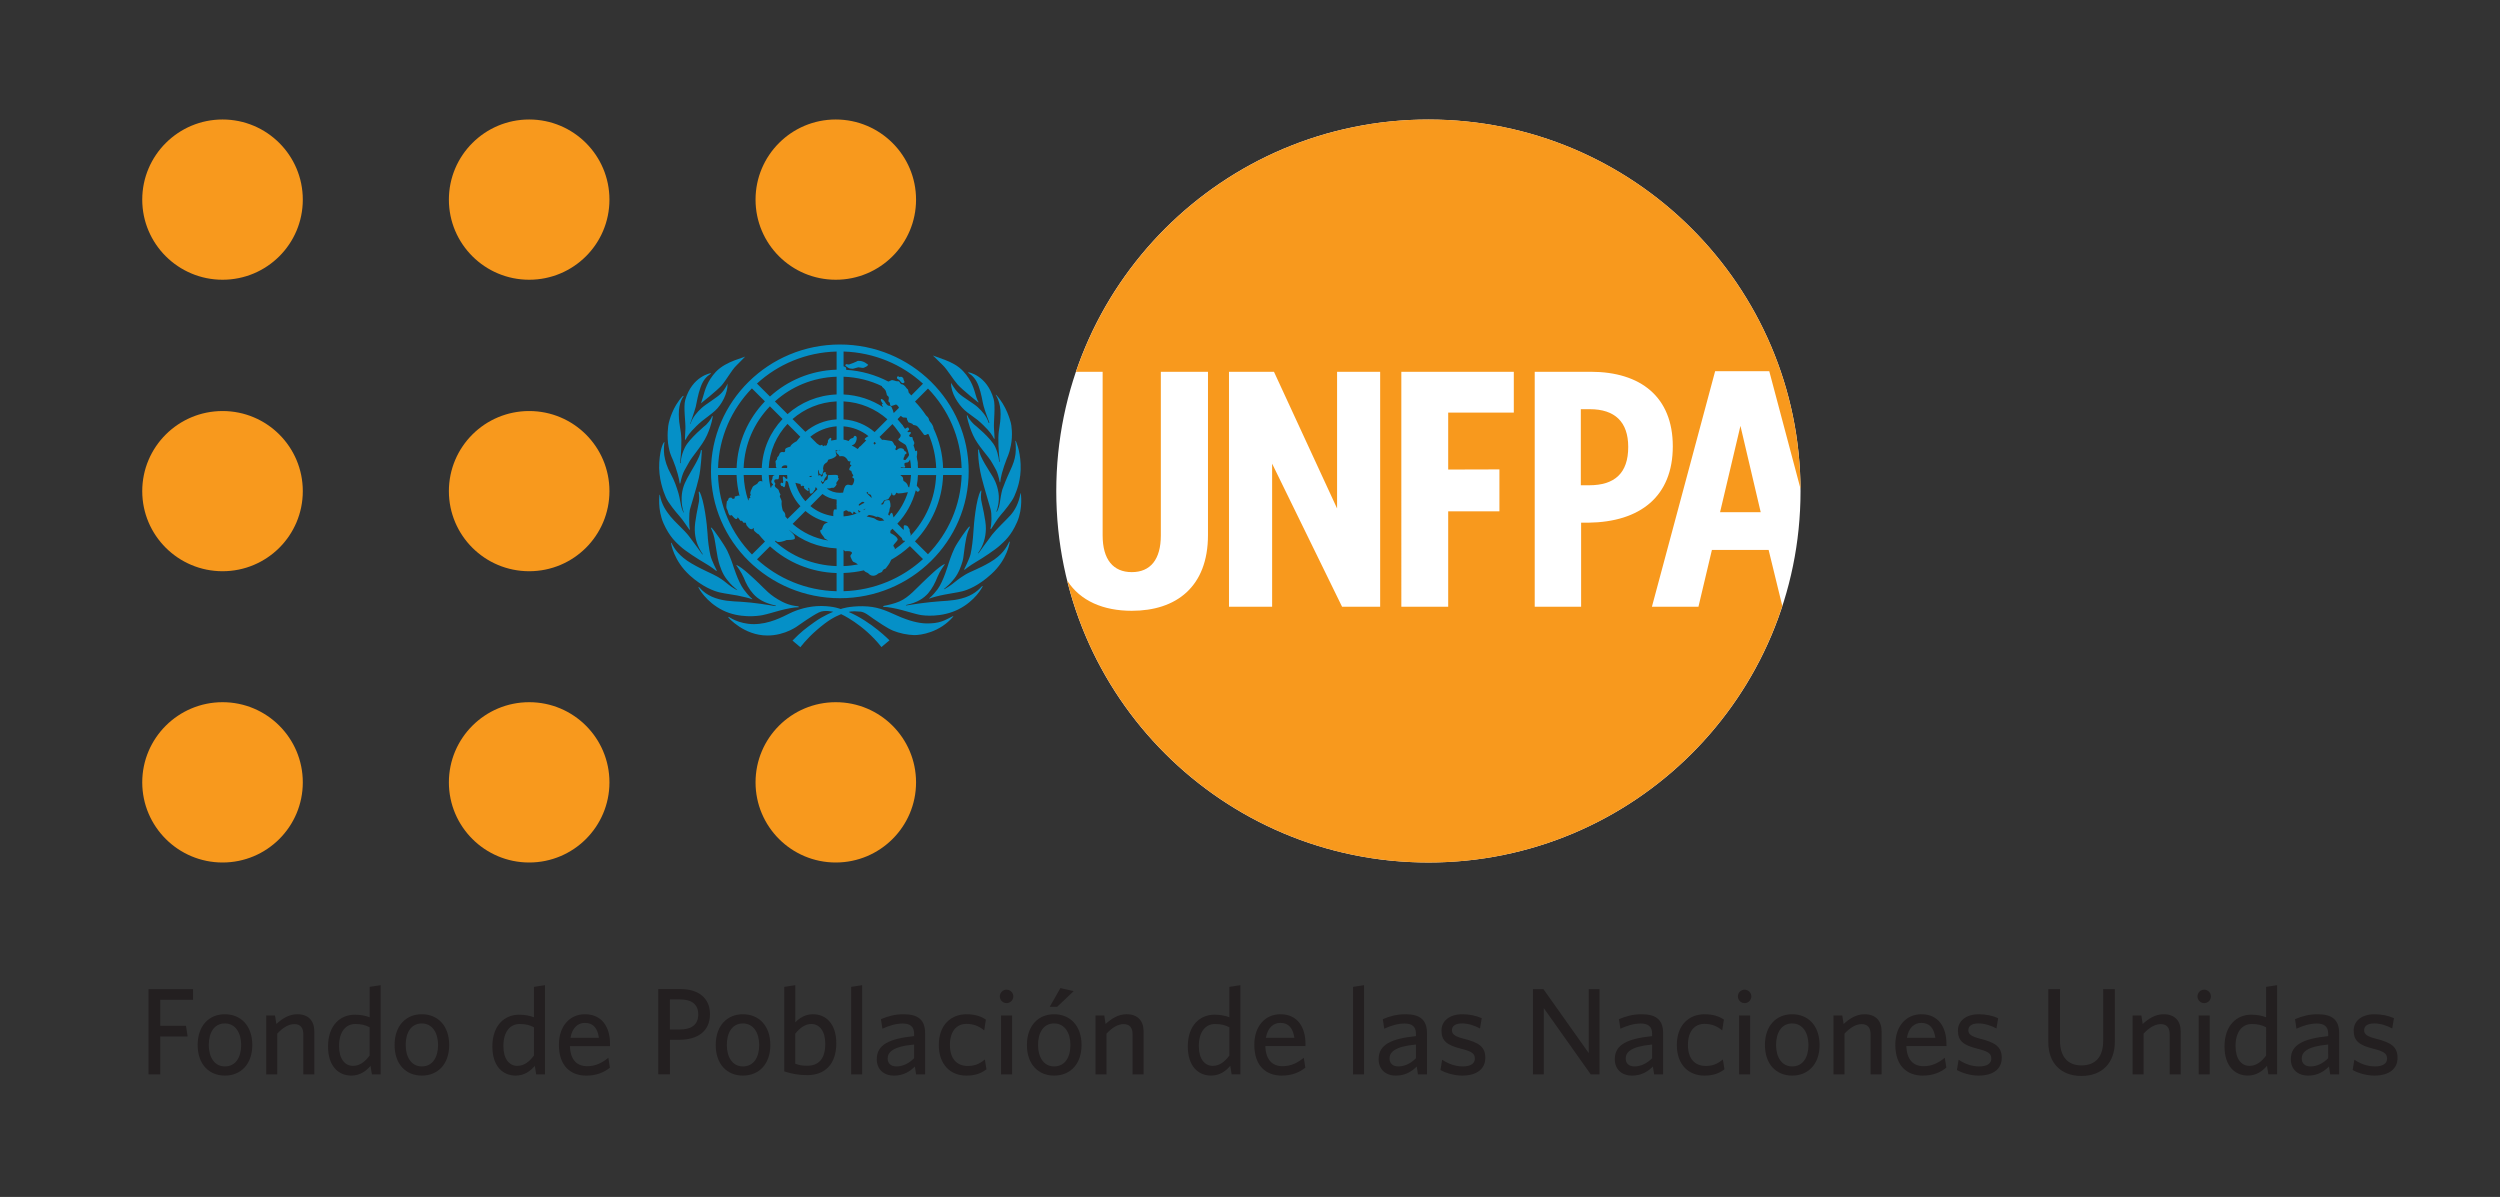 <?xml version="1.0" encoding="utf-8"?>
<!-- Generator: Adobe Illustrator 24.1.2, SVG Export Plug-In . SVG Version: 6.00 Build 0)  -->
<svg version="1.1" id="Layer_1" xmlns="http://www.w3.org/2000/svg" xmlns:xlink="http://www.w3.org/1999/xlink" x="0px" y="0px"
	 viewBox="0 0 1366 654" style="enable-background:new 0 0 1366 654;" xml:space="preserve">
<rect x="0" y="0" width="1366" height="654" fill="#333333" stroke="none"/>
<style type="text/css">
	.st0{fill:#0590C7;}
	.st1{fill:#F8991D;}
	.st2{fill:#FFFFFF;}
	.st3{fill:#231F20;}
</style>
<g>
	<g>
		<g>
			<g>
				<path class="st0" d="M471.92,274.33c-0.82-0.42-1.42,0.28-1.42,0.28l-1.14,0.88c0,0-0.35,0.46-0.06,0.71
					c0.25,0.23,0.88-0.3,0.88-0.3l1.1-0.67l0.74-0.33C472.01,274.9,472.73,274.65,471.92,274.33z M501.56,259.54
					c-0.04,1.95-0.3,3.9-0.64,5.79c0.27,0.62,1.49,1.46,1.61,2.17c0.1,0.71-1.16,1.62-1.57,0.97c-0.22-0.31-0.41-0.46-0.59-0.55
					c-1.79,6.92-5.29,13.18-10.07,18.22l3.4,3.43c0.13-0.32,0.13-0.67,0.13-1.01c-0.22-1.2,0.17-1.56,0.43-1.56s1.8,0.02,2.25,1.51
					c0.16,0.51,0.25-0.05,0.56,0.92c-0.16,0.49,0.18,1.52,0.18,1.52s0.22,0.39,0.34,0.86c0.08,0.24-0.03,0.53-0.14,1.03
					c8.36-8.8,13.56-20.44,14.07-33.28H501.56z M488.83,300.21c1.99-1.39,3.89-2.86,5.69-4.5l-0.3-0.31
					c-0.39,0.08-0.74,0.05-0.94-0.17c-0.2-0.29-0.33-0.66-0.46-1.19l-5.2-5.14c-0.46,0.6-1.1,1.07-1.1,1.07l-0.03,1.3
					c3.24,1.55,4.03,2.94,4,3.61c-0.09,0.71-2.35,2.65-2.35,3.23c0,0.61,0.86,1.08,0.83,1.72
					C488.91,299.99,488.87,300.11,488.83,300.21z M460.91,300.41v8.9c2.7-0.09,5.34-0.42,7.86-0.88c-1.45-1.2-2.07-1.2-2.42-1.39
					c-0.52-0.34-1.02-1.22-1.56-2.64c-0.56-1.43,1.03-1.52,0.65-2.54c-0.41-1.03-3.63-0.66-3.63-0.66S462.3,301.8,460.91,300.41z
					 M457.12,299.64c-9.98-0.45-19.06-4.16-26.11-10.22c0.35,0.43,0.75,0.79,1.21,1.16c1.96,1.73,2.21,2.74,2.08,3.63
					c-0.12,0.97-4.51,0.84-4.51,0.84l-0.08,0.06c-1.51,0.72-3.8,1.18-4.73,1.04c-0.54-0.11-0.79-0.44-1.13-0.75l-0.41,0.43
					c8.93,8.06,20.68,13.06,33.68,13.48V299.64z M416.56,263.16c-0.15-1.19-0.31-2.38-0.33-3.62h-9.9
					c0.19,4.81,1.01,9.48,2.49,13.88c0.03,0,0.06-0.03,0.1-0.05c0.37-0.22,0.07-0.43,0.19-0.95c0.18-0.52,0.65,0.06,0.83-0.34
					c0.16-0.37-0.18-0.52-0.18-0.9c0-0.37,0.51-0.5,0.53-0.82c0.09-0.34-0.2,0.23-0.31-0.6c-0.09-0.85,0.43-1.77,0.43-1.9
					c0-0.08,0.33-0.78,0.79-1.68c0.44-0.93,2.11-1.37,2.66-2c0.13-0.1,0.46-1.16,1.51-1.35
					C415.85,262.78,416.23,262.91,416.56,263.16z M416.23,255.73c0.43-10.34,4.68-19.72,11.36-26.79l-6.91-6.93
					c-8.56,8.85-13.9,20.68-14.36,33.72H416.23z M430.31,226.28c7.17-6.37,16.51-10.34,26.82-10.75v-9.69
					c-13.02,0.4-24.83,5.46-33.73,13.51L430.31,226.28z M460.91,215.53c7.98,0.38,15.39,2.89,21.66,6.98
					c-0.33-0.5-0.61-1.14-0.68-1.3c-0.21-0.35,0.51-0.57,0.51-0.57c-1.11-1.53-1.38-2.22-0.95-2.55c0.38-0.33,1.49,0.6,2.1,1.56
					c0.58,0.99,1.39,1.95,1.89,2.02c0.49,0.07,1.55,0.05,1.82,1.01c0.27,0.92,0.6,1.11,0.88,2.42c0.05,0.21,0.1,0.39,0.19,0.59
					l2.88-2.89c-0.29-0.62-0.72-1.36-1.61-1.79l-2.08,0.7c0,0-0.77,0.36-1.01-0.11c-0.27-0.51-0.27-1.52-0.27-1.52
					s-0.82-0.5-0.82-0.93c0-0.45,0.45-1.79,0.12-2.27c-0.29-0.5-0.93-0.91-0.93-0.91s-0.33-1.68-0.66-2.45
					c-0.3-0.73-2.01-2.19-2.01-2.19s-0.02-0.16-0.02-0.32c-6.4-3.11-13.47-4.89-21-5.17V215.53z M490.52,229.24
					c0.25,0.33,0.51,0.57,0.8,0.88c0.72,0.88,1.49,1.77,2.16,2.71c0.35,0.47,0.7,0.96,1.04,1.46c0.29-0.1,0.63-0.45,0.98-0.58
					c0.66-0.4,1.01,0,1.22,0.82c0.26,0.8-1.22,0.72-0.73,1.49c0.18,0.26,1.32-0.05,1.51,0c0.14,0.13,0.31,0.66-0.11,1.15
					c-0.32,0.34-0.63,0.47-0.68,0.77c0.15,0.29,0.28,0.5,0.42,0.74c0.55,0.26,1.52-0.24,1.52,0.65c0,1.01,0.77,1.71,0.93,2.6
					c0.05,0.57-0.18,0.9-0.46,1.37c0.42,1.06,0.74,2.13,1.02,3.24c0.3-0.21,0.64-0.3,0.95-0.26c0,0.02,0,0.18,0,0.18
					s0.12,1.01,0.05,1.44c-0.05,0.33-0.16,1.14-0.22,1.67c0.06,0.53,0.17,1,0.22,1.53c0.19,0.62,0.31,1.4,0.41,2.14h-0.09
					c0.09,0.83,0.13,1.66,0.13,2.49h9.95c-0.28-6.61-1.71-12.81-4.2-18.53c-0.18-0.04-0.35-0.05-0.54-0.05c0,0-0.79,0.59-1.43,0.59
					c-0.6,0-0.94-0.84-0.94-0.84s-2.77-3.69-3.2-3.96c0,0-0.47-0.5-1.58-0.63c-1.15-0.12-0.97-0.64-0.97-0.64s-1.32-0.6-2.32-0.95
					l-0.82-1.6c0,0,0.08-0.55-0.06-0.78c-0.11-0.18-2.01-0.23-2.01-0.23s-0.83-0.44-1.28-0.89l-1.63,1.67
					C490.57,228.99,490.57,229.11,490.52,229.24z M529.29,257.59c0,38.27-31.51,69.27-70.35,69.27c-38.89,0-70.46-31-70.46-69.27
					c0-38.31,31.56-69.35,70.46-69.35C497.78,188.25,529.29,219.28,529.29,257.59z M459.07,245.84h-0.13c-0.89,0-1.75,0.1-2.57,0.28
					c0.19,0.11,0.43,0.19,0.29,0.57c-0.21,0.55,0.46,2.06,0.46,2.06c-0.97,1.77-4.39,2.34-4.39,2.34c-0.57,0.44-0.33,1.17-1.03,1.59
					c-0.78,0.44-1.03,0.72-1.47,1.28c-0.35,0.53-0.27,1.06-0.47,1.69c-0.21,0.66,0.3,1,0.12,1.46c-0.18,0.39-0.38,1.8-0.67,2.2
					c-0.27,0.36-0.87-0.17-1.24-0.3c-0.37-0.1-0.6-2-0.81-2.24c-0.05-0.09-0.09-0.09-0.15,0c-0.02,0.25-0.02,0.56-0.02,0.82
					c0,0.83,0.08,1.62,0.24,2.38c0.49-0.17,0.39-0.31,0.55-0.36c1.16-0.07,0.43,0.76,0.93,0.76c0.59,0,0.92-0.23,0.97-1.3
					c0.02-1.11,0.99-1.18,1.37-1.11c0.32,0.04,0.03,0.81,0.17,1.04c0.16,0.18,0.57,0,0.57,0.66c0,0.66-1.21,1.43-1.41,2.43
					c-0.18,1.01-0.47,1.21-0.87,1.31c-0.64,0.11-0.48-1.15-0.85-0.58c-0.25,0.43,0.8,1.66,0.8,1.66c0.68-0.57,0.91-1.05,1.12-1.53
					c0.24-0.49,0.72-0.43,1.26-0.76c0.54-0.34,0.58-1.94,0.54-2.3c-0.08-0.4,0.6-0.3,3.2-0.41c2.74-0.16,2.48,0.71,2.31,1.39
					c-0.14,0.81,0.37-0.12,0.37,0.67c0,0.82-0.98,1.55-1.28,2.25c-0.22,0.71,0.43,0.8,0.06,1.08c-0.28,0.34-0.49,0.75-0.49,0.75
					c-1.38,1.61-1.5,0.62-2.34,0.98c-0.89,0.4-1.85,0.24-1.85,0.24c-0.21,0.04-0.33,0.09-0.54,0.16c1.99,1.46,4.43,2.28,7.12,2.28
					c0.59,0,1.16-0.04,1.75-0.11c0.27-1.35,0.75-3.54,1.81-4.09c1.15-0.67,2.34,0.29,2.96,0.03c0.6-0.25,0.77-0.83,0.91-1.21
					c0.16-0.38,0.53-1.44,0.29-2.19c-0.29-0.76-0.82-0.44-0.96-0.96c-0.17-0.55,0.96-0.56,0.38-1.27c-0.91-1.16-0.7-1.99-1.02-2.24
					c-0.33-0.24-0.56,0.08-0.91-0.45c-0.38-0.48,0.16-0.85,0.23-1.38c0.02-0.59,0.89-0.65,0.79-1.12c-0.12-0.47-0.59-0.07-0.72-0.69
					c-0.07-0.55,0.39-1.47,0.39-1.47s-1.39,0.05-1.57-0.43c-0.12-0.53-1-1.7-1.99-2.21c-1-0.47-2.54-0.14-2.54-0.14
					c-0.24-0.79-1.38-1.59-1.38-1.59c-0.91-1.23-0.37-1.07,0.14-1.63c0.48-0.49,1.47,0.09,1.62-0.07
					C459.17,246,459.14,245.92,459.07,245.84z M499.95,219.42c2.23,2.3,4.24,4.84,6.02,7.51c0.49,0.45,1.36,1.3,1.53,1.92
					c0.06,0.3,0.06,0.47,0.13,0.65c0.14,0.25,0.34,0.53,0.45,0.81c0.02,0.03,0.16,0.13,0.18,0.2c0.78,0.84,0.98,1.24,1.49,2.25
					c0.24,0.48,0.31,0.93,0.35,1.36c3.12,6.6,4.96,13.9,5.21,21.58h10.12c-0.45-16.8-7.37-32.04-18.37-43.4L499.95,219.42z
					 M462.36,202.07c8.29,0.52,16.09,2.8,23.05,6.42l1.97-0.84c0,0-0.64-0.12,0.29,0.07c0.97,0.18,0.65,0.1,1.76,0.46
					c1.14,0.35,1.2,0,1.67,0.18c0.45,0.17,0.58,0.95,1.15,1.4c0.57,0.42,0.43,0.06,1.18,0.42c0.75,0.37,1.7,1.51,1.98,2.02
					c0.23,0.51,0.71-0.25,1.11,2.34c0,0,0.9,0.93,1.41,1.54l6.39-6.43c-11.39-10.48-26.59-17.05-43.4-17.58v8.17
					c0.11-0.07,0.28-0.07,0.48,0.07c0.72,0.43,1,0.37,0.95,1.14C462.34,201.63,462.36,201.87,462.36,202.07z M420.7,216.67
					c9.65-8.77,22.36-14.23,36.43-14.68v-9.91c-16.8,0.42-32.06,7-43.53,17.5L420.7,216.67z M402.48,255.73
					c0.48-14.1,6.29-26.85,15.47-36.43l-7.11-7.1c-11.04,11.39-18.03,26.65-18.49,43.52H402.48z M417.99,295.88
					c-1.2-1.27-2.37-2.56-3.46-3.94c-0.99-0.39-0.94-0.63-1.98-1.45c-1.13-0.92-0.48-1.81-0.93-2.03c-0.27-0.05-0.27,0.44-0.35,0.55
					c-0.14,0.18-0.68,0.25-1.31,0.01c-0.65-0.21-1.28-1.11-1.28-1.11c-1.09-0.84-0.95-1.86-1.14-2.2c-0.22-0.31-0.91,0-1.28-0.11
					c-0.38-0.12-0.38-0.73-0.79-0.98c-0.36-0.2-0.95-0.04-0.95-0.04c-0.24-0.42-1.26-1.88-1.46-1.99c0,0,0,1-0.83,1
					c-0.9,0-2.04-1.88-2.44-2.1c-0.36-0.19-0.57,0.43-1.12,0.08c-0.52-0.41-1.04-2.25-1.08-2.58c-0.06-0.33-0.43-0.78-0.63-1.34
					c-0.22-0.56,0.09-3.32,0.2-3.68c0.27-0.7,0.53,0.05,0.76-1.04c0.2-1.05,0.84-1.01,1.32-1.03c0.47-0.05,0.66,0.13,0.9,0.52
					c0.21,0.37,0.89,0.06,1.22-0.11c0.32-0.16,0-0.6,0.05-0.89c0.03-0.27,0.76-0.15,1.26-0.4c0.49-0.28,1.24-0.42,1.4,0.03
					l0.08,0.15c-0.97-3.77-1.56-7.66-1.69-11.65h-10.12c0.46,16.85,7.45,32.08,18.54,43.43L417.99,295.88z M457.12,313.11
					c-14.03-0.42-26.74-5.85-36.39-14.59l-7.1,7.09c11.46,10.47,26.69,17.03,43.49,17.44V313.11z M497.18,298.41
					c-3.12,2.87-6.55,5.35-10.25,7.45c-0.06,0.11-0.09,0.23-0.13,0.31c-0.73,1.94-2.28,3.55-2.66,4.2
					c-0.37,0.63-0.58,0.22-1.38,0.85c-0.83,0.63-0.35,1.16-1.28,1.51c-0.97,0.36-1.6,0.64-1.6,0.64s-2.76,2.9-5.54-0.18
					c-0.48-0.37-1.37-0.51-1.94-1.12l-0.37-0.43c-3.57,0.82-7.29,1.31-11.1,1.44v9.96c16.79-0.51,31.96-7.08,43.4-17.55
					L497.18,298.41z M515.32,259.54c-0.47,14.02-6.27,26.7-15.39,36.26l7.11,7.04c10.97-11.28,17.93-26.51,18.4-43.3H515.32z
					 M492.01,255.73h5.78c-0.08-1.59-0.23-3.13-0.54-4.69c-0.24,0.44-0.43,0.85-0.83,1.29c-0.58,0.65-1.25,0.26-1.9,0.6
					c-0.66,0.3-0.19,0.93-0.26,1.36c-0.13,0.42,0.55,0.28,0.29,0.88c-0.25,0.65-0.94,0.25-1.32,0.25
					C492.97,255.42,492.48,255.1,492.01,255.73z M480.58,238.74c0.53,0.54,0.96,1.11,1.43,1.65c0.12-0.13,0.43-0.18,1.16-0.05
					c1.16,0.21,2.95,0.51,3.81,0.6c1.12,0.15,1.47,2.21,2.08,2.47c0.62,0.24,0.49,0.5,0.52,1.1c0.1,0.6-0.47,0.43-0.37,0.83
					c0.08,0.46,0.46,0.89,0.94,0.46c0.41-0.46,1.2-1.06,2.36-0.86c1.89,0.32,1.24,1.46,2,1.64c0.74,0.25,0.47,0.4,0.74,0.71
					c0.26,0.36-0.09,0.77-0.54,0.93c-0.41,0.15-0.41,0.48-0.41,0.81c0,0.33-0.44,0.74-0.47,1.04c-0.07,0.24-0.4,1.17,0,1.17
					c0.39,0,0.72,0.36,1.07-0.06c0.29-0.41,1.8-1.87,1.77-2.68v-0.22c-0.39-1.55-0.88-3.06-1.48-4.54c-0.2-0.4-0.38-0.68-0.59-0.83
					c-0.68-0.53-3.15-1.77-3.61-2.42c-0.41-0.63,0.12-0.79,0.56-1.21c0.32-0.32,0.7-1.06,0.54-1.75c-0.22-0.34-0.47-0.69-0.71-1.04
					c-0.47-0.62-1.34-1.76-2.35-3.13c-0.48-0.57-0.93-1.06-1.41-1.64L480.58,238.74z M460.91,229.15
					c6.47,0.43,12.39,2.97,16.98,6.94l6.99-6.99c-6.41-5.68-14.77-9.33-23.97-9.78V229.15z M440.06,235.97
					c4.62-3.93,10.57-6.46,17.07-6.81v-9.83c-9.24,0.4-17.63,4.02-24.1,9.65L440.06,235.97z M435.23,241.14
					c0.68-0.88,1.33-1.71,2.06-2.49l-7-7.03c-6.01,6.41-9.82,14.79-10.25,24.1h4.29c-0.16-0.16-0.52-0.83-0.41-1.29
					c0.12-0.47-0.27-2.2-0.16-2.51c0.12-0.26,0.52-0.6,0.76-0.89c0.19-0.35,0-0.84,0.14-1.03c0.14-0.25,0.54-0.71,0.9-1.11
					c0.29-0.35,0.21-1.36,1.15-1.77c0.91-0.44,1.11,0.05,1.71-0.05c0.67-0.1,0.61-0.94,0.61-0.94s-0.2-0.3,0.16-0.9
					c0.38-0.63,2.67-1.2,2.67-1.2s-0.06-0.59,1.38-1.7C434.14,241.62,434.85,241.29,435.23,241.14z M430.07,255.73
					c0-0.43,0.02-0.83,0.08-1.25c-0.36-0.16-0.75-0.25-1.15-0.25c-1.02,0-1.95,0.6-1.89,1.5H430.07z M423.28,259.54h-3.23
					c0.1,2.43,0.46,4.73,1,7c0.55-0.26,0.5-0.55,0.52-0.91c0.06-0.39,0.57-0.31,0.73-0.61c0.17-0.33,0.14-0.33-0.06-0.51
					c-0.14-0.17-0.67-0.56-0.78-1.11c-0.1-0.6,0.3-1.08,0.53-1.72c0.23-0.68-0.02-0.89,0.28-1.47
					C422.56,259.67,422.37,260.22,423.28,259.54z M437.35,276.6c-3.32-3.65-5.68-8.13-6.75-13.07c-0.08-0.02-0.14-0.1-0.17-0.22
					c-0.43-0.7-1.09-0.49-1.09-0.49s-0.3,2.13-0.3,2.26c0,0.08-0.18,1.17-0.66,1.13c-0.47-0.07-0.69-0.58-0.69-0.58
					s-0.78,0.05-0.85-0.24c-0.12-0.28-0.79-0.91-0.1-1.49c0.66-0.63,0.58,0.58,1.09-0.1c0.47-0.65-0.6-3.32,0.19-3.43
					c0.55-0.05,1.38,1.24,1.56,1.31c0.12,0,0.37-0.08,0.66-0.2c-0.04-0.65-0.16-1.29-0.16-1.95h-4.32
					c-0.19,0.44-0.08,2.03-0.49,2.31c-0.43,0.25-1.99-0.29-2.17,0.7c-0.26,1.48,0.52,0.83,0.52,1.83c0,1-0.48,0.37-0.17,1.33
					c0.33,0.99,1.88,1.31,2.12,2.43c0.29,1.16,0.72,1.67,0.87,1.98c0.11,0.24-0.68,0.85-0.16,1.64c0.46,0.8,0.95,2.12,0.83,2.58
					c-0.12,0.42-0.12,1.71,0.39,3.78c0.49,2.07,0.51,0.7,1.23,2.07c0.36,0.69,0.45,1.42,0.4,2.04c0.36,0.48,0.77,0.91,1.17,1.32
					L437.35,276.6z M452.4,285.36c-4.62-1.06-8.83-3.18-12.3-6.16l-7.01,7.04c5.36,4.7,12.07,7.97,19.49,9.12
					c-1.15-0.66-1.96-1.08-2.02-1.15c-0.11-0.29-0.43-0.93-1.53-2.23c-1.07-1.3-0.83-2.23-0.83-2.23c0.73-0.25,0.97-0.67,0.97-0.67
					s0.44-1.97,1.41-2.77C451.05,285.96,451.69,285.67,452.4,285.36z M474.82,281.36c-0.42,0.25-0.83,0.57-1.3,0.82
					c0.06,0,0.08,0.02,0.14,0.05c0.79,0.26,3.81,0.64,4.71,1.41c0.84,0.77,2.49,1,2.49,1c1.1-0.12,1.8-0.15,2.32-0.2l-1.26-1.26
					c-0.8-0.22-1.52-0.57-1.62-0.64c-1.3-0.6-0.98,0.28-2.14-0.36C477.31,281.71,475.73,281.5,474.82,281.36z M496.81,266.29
					c0.51-2.17,0.85-4.44,0.97-6.75h-5.88c0.39,0.42,0.89,0.68,1.13,0.97c0.6,0.58,0.38,1.29,0.51,1.86
					c0.08,0.59,0.61,0.54,1.57,1.44c0.98,0.94,0.85,1.75,1.28,2.29C496.51,266.24,496.64,266.29,496.81,266.29z M481.82,274.97
					c-0.23,0.31-0.46,0.57-0.66,0.84c0.05-0.01,0.12-0.07,0.15-0.13c0.58-0.35,0.92,0.29,1.33-0.29c0.33-0.59,0.33-1.06,0.67-1.57
					c0.33-0.54,1.36-0.57,2.01-0.56c0.64,0.01,0.6-0.19,0.97,0.91c0.35,1.16,0.25,2.15,0.25,2.15c0.33,0.24-0.55,1.13-0.62,3
					c-0.07,1.01-0.55,0.35-0.49,1.61l-0.19,0.17l0.71,0.69c0.06-0.09,0.16-0.23,0.21-0.45c0.44-0.95,1.05-1.45,1.34-0.97
					c0.23,0.31,0.46,1.33,0.72,2.37c3.54-3.94,6.23-8.66,7.87-13.85l-0.3,0.09c-0.37,0-1.68,0.32-2.93,0.49
					c-1.18,0.16-2.29,0.11-2.29,0.11s-0.65-0.6-0.9-0.23c-0.31,0.4-0.51,1.58-1.55,1.31c-0.99-0.22-0.47-1.31-0.82-1.39
					c-0.34-0.11,0.06,0.43-0.34,1.04c-0.37,0.55-1.41,2.05-1.55,2.36c-0.19,0.32-2.2,0.42-2.5,0.91
					C482.74,273.97,482.36,274.65,481.82,274.97z M473.42,269.29l2.82,2.81c0.1-0.56-0.37-1.67-0.37-1.67l-1.29-0.61l-0.52-0.33
					l0.27-0.6l-0.33-0.12L473.42,269.29z M471.72,278.81c0.42-0.21,0.82-0.5,1.24-0.76c-0.41-0.06-0.91,0.08-1.09,0.52
					C471.83,278.67,471.78,278.77,471.72,278.81z M442.79,276.52c3.49,2.91,7.8,4.83,12.52,5.48c0.05,0.17,0.05,0.33,0.08,0.5
					c0,0,0.31,0.25,0.77,0.3c0.54,0.08,1.3,0,1.89-0.63c0.68-0.68,0.54-0.2,1.01-0.31c0,0,0.47-0.76,0.94-1.39
					c0.47-0.25,0.69-0.9,0.89-0.96l0.03,2.66c3.38-0.25,6.58-1.14,9.41-2.6c-0.53-0.05-1.24-0.89-1.4-0.91
					c-0.36-0.09,0.27,0.98,0.31,1.24c0.06,0.28-1.5,0.77-1.61,0.57c-0.51-0.83-1.26-0.96-1.32-0.8c-0.12,1.36-0.68,1-0.68,1
					c-1.33-1.91-1.75-0.69-2.4-1.38c-0.65-0.69-0.96-0.42-0.96-0.42c-0.51-0.05-0.87,0.46-1.35,0.63c-0.23,0.07-0.44,0.73-0.91,0.97
					c-0.47,0.63-0.94,1.39-0.94,1.39c-0.48,0.11-0.34-0.37-1.01,0.31c-0.6,0.63-1.35,0.71-1.89,0.63c-0.46-0.05-0.77-0.28-0.77-0.28
					c-0.02-0.2-0.02-0.36-0.08-0.53c0-0.4-0.05-0.71-0.02-0.98c0.02-1.84,0.33-2.35,0.4-2.46c0.23-0.34,0.86-0.18,1.43-0.15v-2.25
					l-0.08-0.33c-0.06-0.19,0-0.28,0.08-0.36v-2.48c-2.91-0.32-5.58-1.42-7.76-3.06L442.79,276.52z M443.48,260.62
					c-0.06-0.25-0.11-0.47-0.14-0.73c-0.3,0.31-1.22,0.17-1.07,0.61C442.3,260.66,442.79,260.66,443.48,260.62z M434.6,263.79
					c0.99,3.76,2.88,7.22,5.46,10.08l6.58-6.57c-0.28-0.35-0.56-0.71-0.81-1.06c0,0-0.03,0-0.04,0.02
					c-0.59,0.28-0.18,1.04-0.51,1.35c-0.31,0.25-0.63,0.67-0.82,1.08c-0.17,0.43-1.21,1.42-1.79,0.91
					c-0.49-0.52-0.11-3.01-0.85-3.06c-0.33-0.06-0.16,0.2,0,1.14c0.18,0.97-0.49,0.52-0.79,0.37c-0.36-0.2-0.58-0.37-1.34-1.04
					c-0.82-0.73-0.22-1.18-0.22-1.18s-0.68-0.55-0.9-0.5c-0.2,0.05-0.1,0.5-0.66,0.31c-0.52-0.26-0.52-1.21-0.52-1.21
					s-0.54,0-1.91-0.4C435.19,263.91,434.86,263.85,434.6,263.79z M457.12,232.94c-5.48,0.41-10.41,2.48-14.39,5.72l3.78,3.8
					c0.69,0.07,0.57,0.63,1.33,0.83c0.74,0.24,0.66-0.14,1.26-0.23c0.58-0.01,0.23,0.36,0.45,0.68c0.21,0.3,0.64-0.22,0.64-0.22
					c0.62-0.37,0.48,0.26,1.18-0.08c0.79-0.29,0.33-0.75,0.71-1.24c0.36-0.45,0.29-0.74,0.29-1.27c0-0.55,0.68-1.08,0.96-1.45
					c0.28-0.36,0.6-0.35,0.89,0.08c0.27,0.45-0.33,0.69-0.18,1.04c0.14,0.26,1.26-0.12,3.09-0.4V232.94z M474.55,238.31
					c-3.76-3.01-8.48-4.95-13.64-5.35v7.24c1.53,0.26,2.66,0.74,2.66,0.74s0.24-0.07,0.24-0.09c0.85-1.57,2.02-1.35,2.32-1.57
					c0.31-0.24,0.23-0.55,0.66-0.97c0.43-0.46,1.11,0.08,1.24,0.48c0.14,0.36,0.18,1.97-0.77,3.34c-0.5,0.71-1.2,1.04-1.89,1.28
					c1.19,0.53,2.25,1.19,3.23,1.93l0.71-0.71c0.08-0.21,0.14-0.36,0.14-0.36s0.29-0.17,0.75-0.5l3.13-3.16
					c-0.06,0-0.16-0.05-0.28-0.12c-0.37-0.29-1.36-0.41,0.53-1.65C473.93,238.6,474.26,238.43,474.55,238.31z M478.55,242.17
					c-0.18-0.24-0.39-0.48-0.62-0.73l-0.72,0.69c0.39,0.45,1.05,1.16,0.89,0.85C477.9,242.69,478.3,242.75,478.55,242.17z
					 M490.4,205.71c0.45-0.36,0.58,0.13,1.08,0.27c0.52,0.12,0.52-0.35,1.24,0c0.76,0.32,0.96,0.87,0.97,1.38
					c0.13,0.52,0.43,0.94,0.56,1.3c0.09,0.41-0.83,0.92-1.39,0.59c-0.57-0.3-1.2-1.34-1.2-1.34l-1.51-1.13
					C490.16,206.77,489.95,206.09,490.4,205.71z M461.91,199.41c0,0,0.39-0.56,0.74-0.42c0.35,0.16,1.25,0.18,1.25,0.18l2.22-0.82
					l1.78-0.76l0.66-0.37c0,0,2.54-0.48,5,1.5c0.27,0.23,0.49,0.43,0.67,0.55l-0.67-0.71c0,0,1.9,1.68,0.67,0.71l-0.25,0.64
					c0,0-1.55,0.95-2.12,1.07c-0.6,0.13-1.55-0.11-1.55-0.11l-1.32-0.18l-2.83,0.77c0,0-1.8,0.18-2.81-0.59
					c-1.02-0.77-1.36-0.95-1.36-0.95L461.91,199.41z M491.32,230.12c0.37,0.4,1.53,1.88,2.02,2.37c0.09,0.11,0.14,0.28,0.14,0.34
					C492.81,231.89,492.04,231,491.32,230.12z"/>
				<path class="st0" d="M495.13,330.81c0.37,0.07,5.47-1,13.41-1.82c7.97-0.86,11.17-0.48,16.86-1.97
					c6.35-1.63,9.56-4.95,11.23-6.78c0,0,0.41-0.19,0.24,0.24c-0.08,0.36-4.03,7.9-13.19,12.47c-9.17,4.58-18.88,3.48-21.27,2.97
					c-2.39-0.48-5.85-1.57-9.39-2.52c-3.59-0.95-8.19-1.9-10.4-1.78c0,0-0.28-0.46,0.46-0.62c1.19-0.17,5.67-1.13,8.52-2.42
					c5-2.22,9.18-7.2,12.5-10.31c3.31-3.11,8.81-8.67,12-10.07c0,0,0.28,0.03,0,0.35c-0.26,0.35-2.6,3.6-3.88,6.71
					c-1.22,3.08-2.84,6.35-5.16,9.01c-2.39,2.6-5.61,4.92-11.93,6.29C495.13,330.56,494.72,330.81,495.13,330.81z M551.73,296.15
					c-0.05,0.01-1.03,9.41-10.16,17.61c-6.83,6.23-12.64,8.54-15.9,9.35c-3.11,0.76-6.65,1.16-9.58,1.78
					c-2.94,0.54-7.32,1.72-8.18,2.14c0,0-0.33,0.11-0.16-0.16c0.22-0.3,1.36-0.76,4.59-4.97c3.18-4.3,5.94-13.96,5.94-13.96
					s1.6-4.99,3.27-8.44c1.67-3.38,6.97-10.88,7.96-11.66c0,0,0.49-0.29,0.46,0.07c-0.04,0.31-1.24,2.33-1.93,5.62
					c-1.18,5.41-1.43,11.05-2.12,13.17c-0.68,2.2-1.85,6.14-4.5,9.46c-3.07,3.74-3.07,3.31-5.45,5.49c-0.5,0.31,0.08,0.26,0.08,0.26
					s2.45-1.41,4.22-2.74c1.76-1.39,3.78-3.14,7.14-5.17c3.37-2.01,6.97-2.95,13.58-6.8c6.6-3.86,9.03-8.16,10.36-11.03
					C551.36,296.15,551.68,295.54,551.73,296.15z M536.24,268.06c0,0-0.44,2.95-0.13,5.09c0.32,2.18,2.67,11.02,2.58,15.82
					c-0.13,4.78-1.3,8.95-4.26,13.23l0.24,0.13c0,0,5.04-7.09,7.44-10.23c2.43-3.09,7.49-7.8,9.95-10.51
					c2.49-2.77,4.62-6.71,5.53-12.07h0.16c0,0,1.33,8.08-2.01,15.73c-3.37,7.67-6.91,10.46-9.29,12.7
					c-2.44,2.28-9.61,7.06-13.16,9.09c-3.5,2.03-6.21,4.28-6.21,4.28s-0.27-0.09-0.27-0.2c0-0.14,2.73-5.24,3.52-8.33
					c0.7-3.14,1.33-8.28,1.54-12.2c0.22-3.94,1.42-18.11,4.05-22.52L536.24,268.06z M534.96,245.92c-0.09-0.3-0.48-0.61-0.53,0.02
					c-0.04,0.64-0.04,6.94,1.85,14.76c1.3,5.13,4.55,16,4.98,17.52c0.73,2.55,0.57,8.38-0.07,10.51c0,0,0.07,0.6,0.39,0.25
					c0.3-0.35,3.45-5.66,5.26-7.63c1.81-1.99,6.14-7.32,7.36-10.15c1.17-2.78,3.9-8.87,3.47-17.64c-0.34-7.9-2.66-12.61-2.66-12.61
					s-0.32-0.21-0.23,0.08c0.06,0.3,0.52,3.86,0.09,7.08c-0.46,3.2-1.19,5.3-3.01,9.27c-1.86,3.91-3.63,8.5-4.17,10.05
					c-0.48,1.57-1.14,5.21-1.47,7.77c-0.39,2.57-1.53,4.46-1.53,4.46l-0.27-0.19c0,0,1.07-2.08,1.34-6.64
					c0.25-4.68-1.67-9.56-2.97-11.8C540.64,257.37,535.15,249.48,534.96,245.92z M544.32,215.79c-0.32-0.38-0.18,0.15-0.18,0.15
					s2.69,3.83,2.58,10.47c-0.1,6.62-1.04,6.95-1.22,12.85c-0.12,5.86,0.74,13.07,0.74,13.07h-0.32c0,0-0.15-3.72-2.1-8.05
					c-2.25-4.91-11.6-12.38-11.6-12.38s-3.16-3.02-3.5-4.74c-0.27-0.39-0.47-0.07-0.47-0.07s0.75,4.75,3.4,10.64
					c2.61,5.9,8.68,11.77,10.48,15.25c1.78,3.43,2.82,3.86,4.13,10.45l0.29,0.08c0,0,0.05-2.89,2.14-8.98
					c2.09-6.14,2.54-5.56,3.66-11.15c1.14-5.65,0.3-11.31-0.06-12.46C551.96,229.76,549.93,221.74,544.32,215.79z M543.13,239.7
					c0,0-1.14-2.46-3.45-4.92c-1.16-1.2-3.09-3.33-5.55-5.31c-2.47-1.96-5.32-3.75-7.07-5.37c-3.61-3.33-7.53-9.43-7.41-14.92
					c0,0,1.75,3.3,4.09,5.62c2.35,2.32,8.13,5.5,10.5,7.69c2.38,2.17,4.92,5.04,5.94,8.52h0.44c0,0-2.59-6.73-3.19-9.22
					c-0.65-2.5-1.17-6.64-2.66-10.71c-1.42-3.85-3.22-5.76-5.78-7.44c-0.11,0,0.22-0.22,0.22-0.22s9.94,1.51,13.72,14.58
					c1.08,3.79-0.06,12.54,0.18,16.02c0.24,3.46,0.35,5.69,0.35,5.69H543.13z M509.76,194.26c0,0,3.06,1.06,6.48,2.35
					c3.42,1.29,7.29,3.2,10.09,6.27c4.67,5.03,5.83,9.61,6.94,13.41c0.35,1.36,1.22,3.32,1.37,3.3c0.17-0.05-0.12,0.31-0.12,0.31
					s-8.73-6.9-11.29-9.82c-2.53-2.89-5.67-8.16-7.92-10.37C513.01,197.44,509.76,194.26,509.76,194.26z M397.94,337.37
					c0,0,8.46,9.83,21.28,9.87c10.07,0.05,17.05-5.52,17.05-5.52s7.36-5.24,11.16-7.09c3.13-1.58,7.87-0.33,7.87-0.33
					s-5.24,1.95-10.32,5.63c-5.16,3.74-6.93,4.99-11.96,10.09l4.32,3.64c0,0,3.14-4.4,9.14-9.57c5.95-5.14,9.4-7,13.12-8.52
					c0,0,12.12,5.43,22.02,17.98l4.39-3.68c0,0-9.94-10.21-22.24-15.47c0,0,1.16-0.71,6.41-0.2c2.31,0.24,4.44,2.05,6.99,3.85
					c2.56,1.73,7.41,5.13,10.79,6.54c3.36,1.4,7.8,2.32,11.43,2.43c3.67,0.06,14.03-1.37,21.51-10.17c0,0-0.04-0.26-0.27-0.14
					c-4.61,2.3-7.05,4.07-14.73,3.93c-4.09-0.13-9.21-1.35-15.82-4.32c-6.63-3-10.98-4.96-18.69-5.08
					c-7.65-0.02-11.3,1.28-12.03,1.55c0,0-3.53-1.57-10.48-1.67c-6.95-0.05-13.17,1.97-17.12,3.89c-3.87,1.88-11.37,6.07-19.99,6.02
					c-8.23-0.06-13.37-3.9-13.55-3.96C398.07,337.1,397.94,337.37,397.94,337.37z M423.77,331.16c-0.4,0.09-5.6-1.04-13.51-1.9
					c-7.97-0.86-11.46-0.36-17.25-1.83c-6.3-1.59-9.42-4.79-11.06-6.62c0,0-0.41-0.18-0.3,0.19c0.12,0.37,4.08,7.86,13.21,12.44
					c9.14,4.57,19.39,3.17,21.77,2.67c2.39-0.46,5.83-1.53,9.38-2.5c3.54-0.97,8.19-1.87,10.39-1.82c0,0,0.28-0.41-0.48-0.52
					c-1.14-0.18-4.25-0.31-8.5-2.47c-6.94-3.55-9.43-6.97-12.79-10.1c-3.3-3.14-8.96-8.57-12.15-9.99c0,0-0.23,0.04,0,0.39
					c0.28,0.36,2.6,3.49,3.91,6.56c1.22,3.14,2.84,6.24,5.24,8.88c2.35,2.62,5.86,4.96,12.15,6.32
					C423.77,330.88,424.18,331.11,423.77,331.16z M366.65,296.78c0.04,0.01,1.24,9.45,10.3,17.66c6.88,6.2,13.16,8.57,16.47,9.3
					c3.14,0.69,6.63,1.09,9.54,1.65c2.93,0.59,7.05,1.56,7.89,2.02c0,0,0.29,0.11,0.14-0.18c-0.2-0.28-1.33-0.8-4.55-5.08
					c-3.19-4.21-6.13-13.94-6.13-13.94s-1.3-3.88-2.95-7.31c-1.67-3.38-7.52-11.76-8.51-12.48c0,0-0.47-0.32-0.43,0
					c0.02,0.32,1.19,2.18,1.9,5.5c0.67,3.28,1.67,11.03,2.39,13.2c0.65,2.15,1.86,6.34,4.56,9.64c3.04,3.77,3.04,3.28,5.41,5.49
					c0.51,0.26-0.08,0.17-0.08,0.17s-2.68-1.48-4.39-2.87c-1.79-1.32-2.49-2.21-5.85-4.25c-3.37-2.02-8.04-3.62-14.65-7.51
					c-6.6-3.86-9.37-8.11-10.71-11C367,296.78,366.69,296.21,366.65,296.78z M381.75,268.71c0,0,0.5,3.06,0.19,5.2
					c-0.3,2.18-2.46,10.92-2.32,15.66c0.12,4.78,1.4,8.97,4.39,13.26l-0.25,0.13c0,0-5.02-7.08-7.45-10.19
					c-2.41-3.12-7.61-7.64-9.95-10.55c-2.3-2.9-4.93-6.51-5.8-11.87h-0.22c0,0-1.16,7.96,2.21,15.61c3.39,7.6,6.99,10.51,9.38,12.73
					c2.41,2.26,9.67,6.97,13.18,8.97c3.59,2.06,6.27,4.3,6.27,4.3s0.27-0.07,0.27-0.19c0-0.12-2.76-5.22-3.49-8.36
					c-0.74-3.07-1.41-8.23-1.59-12.17c-0.2-3.93-1.77-18.18-4.41-22.62L381.75,268.71z M382.91,246.23c0.12-0.31,0.5-0.64,0.55,0.02
					c0,0.66-0.43,9.7-1.61,14.86c-1.13,5.16-4.58,15.95-4.94,17.48c-0.35,1.53-0.54,8.38,0.04,10.55c0,0-0.04,0.6-0.32,0.22
					c-0.31-0.34-3.59-5.44-5.4-7.39c-1.83-2.01-6.23-7.42-7.41-10.23c-1.24-2.83-4.19-10.48-3.59-19.24
					c0.6-8.71,2.59-10.86,2.59-10.86s0.35-0.18,0.25,0.11c-0.09,0.31-0.57,3.73-0.12,6.92c0.47,3.19,1.49,6.52,3.55,10.24
					c2.1,3.8,3.32,7.75,3.82,9.32c0.53,1.51,1.27,4.8,1.68,7.35c0.41,2.58,1.47,4.47,1.47,4.47l0.2-0.09c0,0-1.11-2.03-1.22-6.74
					c-0.11-4.68,1.02-8.1,2.97-11.77C377.35,257.67,382.75,249.74,382.91,246.23z M373.03,216.42c0.29-0.34,0.51,0.06,0.51,0.06
					s-2.75,3.3-2.64,9.97c0.12,6.68,1.23,7.79,1.4,13.69c0.14,5.86-0.72,12.91-0.72,12.91h0.36c0,0-0.08-3.78,2.33-8.63
					c2.36-4.85,11.6-12.38,11.6-12.38s2.81-2.89,3.12-4.53c0.24-0.42,0.45,0.07,0.45,0.07s-0.47,4.31-3.13,10.17
					c-2.65,5.9-8.23,11.66-9.99,15.11c-1.78,3.45-3.3,4.68-4.62,11.3l-0.33,0.01c0,0-0.2-3.08-2.29-9.15
					c-2.07-6.13-2.64-5.22-3.74-10.86c-1.11-5.56-0.25-12,0.09-13.12C365.76,229.88,367.42,222.43,373.03,216.42z M374.6,240.26
					c0,0,1.13-2.46,3.45-4.9c1.13-1.22,3.1-3.32,5.53-5.31c2.5-1.96,5.32-3.98,7.12-5.62c3.61-3.29,6.95-9.4,6.86-14.86
					c0,0-1.34,3.23-3.71,5.53c-2.36,2.35-8.15,5.68-10.52,7.87c-2.41,2.19-5.03,5.17-6.05,8.67l-0.19-0.06c0,0,2.44-6.86,3.07-9.35
					c0.6-2.51,1.17-6.67,2.66-10.71c1.44-3.87,3.03-5.65,5.59-7.35c0.06,0-0.01-0.28-0.01-0.28s-10.13,1.51-13.97,14.61
					c-1.11,3.81,0.31,12.68,0.07,16.16c-0.24,3.44-0.24,5.6-0.24,5.6H374.6z M407.15,194.85c0,0-2.37,0.81-5.81,2.06
					c-3.37,1.27-7.49,3.32-10.28,6.35c-4.65,5.08-5.84,9.78-6.94,13.6c-0.61,2.08-1.14,3.54-1.14,3.54s8.69-6.9,11.31-9.8
					c2.51-2.89,5.55-8.4,7.81-10.6C404.35,197.79,407.15,194.85,407.15,194.85z"/>
			</g>
		</g>
		<path class="st1" d="M333,268.36c0,24.2-19.61,43.76-43.86,43.76c-24.21,0-43.87-19.56-43.87-43.76
			c0-24.2,19.66-43.77,43.87-43.77C313.39,224.59,333,244.17,333,268.36z"/>
		<path class="st1" d="M333,427.48c0,24.18-19.61,43.79-43.86,43.79c-24.21,0-43.87-19.61-43.87-43.79
			c0-24.17,19.66-43.8,43.87-43.8C313.39,383.68,333,403.31,333,427.48z"/>
		<path class="st1" d="M333,109.08c0,24.2-19.61,43.77-43.86,43.77c-24.21,0-43.87-19.57-43.87-43.77
			c0-24.16,19.66-43.79,43.87-43.79C313.39,65.3,333,84.92,333,109.08z"/>
		<path class="st1" d="M165.45,268.36c0,24.2-19.62,43.76-43.84,43.76c-24.19,0-43.89-19.56-43.89-43.76
			c0-24.2,19.7-43.77,43.89-43.77C145.84,224.59,165.45,244.17,165.45,268.36z"/>
		<path class="st1" d="M165.45,427.48c0,24.18-19.6,43.79-43.84,43.79c-24.19,0-43.89-19.61-43.89-43.79
			c0-24.17,19.7-43.8,43.89-43.8C145.85,383.68,165.45,403.31,165.45,427.48z"/>
		<path class="st1" d="M165.45,109.08c0,24.2-19.6,43.77-43.84,43.77c-24.19,0-43.89-19.57-43.89-43.77
			c0-24.16,19.7-43.79,43.89-43.79C145.85,65.3,165.45,84.92,165.45,109.08z"/>
		<path class="st1" d="M500.53,427.48c0,24.18-19.64,43.79-43.87,43.79c-24.22,0-43.83-19.61-43.83-43.79
			c0-24.17,19.61-43.8,43.83-43.8C480.89,383.68,500.53,403.31,500.53,427.48z"/>
		<path class="st1" d="M500.53,109.08c0,24.2-19.64,43.77-43.87,43.77c-24.22,0-43.83-19.57-43.83-43.77
			c0-24.16,19.61-43.79,43.83-43.79C480.89,65.3,500.53,84.92,500.53,109.08z"/>
		<g>
			<path class="st2" d="M983.81,268.39c0,112.05-91.06,202.87-203.32,202.87c-112.34,0-203.34-90.82-203.34-202.87
				c0-112.09,91.01-203.06,203.34-203.06C892.75,65.33,983.81,156.3,983.81,268.39z"/>
			<g>
				<path class="st1" d="M966.37,300.47h-30.98l-7.36,31.04h-25.42l34.54-128.7h29.57l17.09,64.27
					C983.07,155.6,892.35,65.3,780.54,65.3c-89.5,0-165.44,57.73-192.66,137.85h14.6v89.39c0,13.18,5.77,20.07,15.93,20.07
					c10.17,0,15.87-6.89,15.87-20.07v-89.39h25.76v89.2c0,28.38-17.45,41.39-41.63,41.39c-15.45,0-28.15-5.31-35.31-16.54
					c21.92,88.47,101.93,154.08,197.45,154.08c90.3,0,166.83-58.79,193.31-140.12L966.37,300.47z M754.12,331.51h-20.82
					l-38.21-78.17v78.17h-23.57V203.14h24.58l34.48,74.68v-74.68h23.54V331.51z M827.14,225.46h-35.85v31.1l27.99-0.08v22.9h-27.99
					v52.13h-25.6V203.14h61.45V225.46z M863.92,285.61v45.9h-25.35V203.14h30.61c27.22,0,44.84,13.69,44.84,40.73
					c0,27.37-17.8,41.38-46.19,41.73H863.92z"/>
				<path class="st1" d="M868.33,265.15h-4.57v-41.57h4.9c13.7,0,21,6.94,21,20.63C889.67,258.58,882.21,265.15,868.33,265.15z"/>
				<path class="st1" d="M939.84,279.87l11.14-47.17l11.07,47.17H939.84z"/>
			</g>
		</g>
	</g>
	<g>
		<path class="st3" d="M87.55,546.27v14.23h14.06l0.92,5.83H87.55v20.72h-6.39v-46.6h24.33v5.83H87.55z"/>
		<path class="st3" d="M131.77,570.98c0,6.74-3,11.71-8.91,11.71c-5.71,0-8.78-5.09-8.78-11.71c0-6.74,2.95-11.77,8.78-11.77
			C128.64,559.21,131.77,564.36,131.77,570.98z M137.85,570.98c0-10.61-6.33-16.8-14.99-16.8c-8.59,0-14.86,6.2-14.86,16.8
			c0,10.6,6.27,16.73,14.86,16.73C131.52,587.71,137.85,581.58,137.85,570.98z"/>
		<path class="st3" d="M165.73,587.04V565.1c0-3.32-1.41-5.53-4.9-5.53c-3.2,0-6.46,2.09-9.34,5.21v22.26h-6.02v-32.19h4.79
			l0.74,4.65c3.07-2.81,6.87-5.33,11.42-5.33c6.13,0,9.33,3.61,9.33,9.44v23.43H165.73z"/>
		<path class="st3" d="M201.97,576.75c-2.58,3.43-5.4,5.64-9.1,5.64c-4.36,0-7.61-3.74-7.61-10.79c0-7.97,3.75-12.08,8.85-12.08
			c3.43,0,5.4,0.55,7.86,1.78V576.75z M207.99,587.04V538.3l-6.02,0.92v16.61c-2.03-0.79-4.92-1.4-8.12-1.4
			c-7.86,0-14.61,5.7-14.61,17.41c0,10.79,5.77,15.87,12.72,15.87c4.73,0,8.04-2.45,10.5-5.33l0.74,4.66H207.99z"/>
		<path class="st3" d="M239.36,570.98c0,6.74-3,11.71-8.9,11.71c-5.71,0-8.79-5.09-8.79-11.71c0-6.74,2.95-11.77,8.79-11.77
			C236.24,559.21,239.36,564.36,239.36,570.98z M245.44,570.98c0-10.61-6.31-16.8-14.98-16.8c-8.6,0-14.86,6.2-14.86,16.8
			c0,10.6,6.26,16.73,14.86,16.73C239.13,587.71,245.44,581.58,245.44,570.98z"/>
		<path class="st3" d="M291.75,576.75c-2.58,3.43-5.4,5.64-9.08,5.64c-4.37,0-7.62-3.74-7.62-10.79c0-7.97,3.75-12.08,8.84-12.08
			c3.44,0,5.41,0.55,7.86,1.78V576.75z M297.78,587.04V538.3l-6.03,0.92v16.61c-2.02-0.79-4.91-1.4-8.11-1.4
			c-7.86,0-14.61,5.7-14.61,17.41c0,10.79,5.77,15.87,12.71,15.87c4.73,0,8.05-2.45,10.5-5.33l0.73,4.66H297.78z"/>
		<path class="st3" d="M327.25,567.06h-15.54c0.93-5.52,4.11-8.15,7.86-8.15C324.17,558.9,326.51,561.84,327.25,567.06z
			 M333.32,570.3c0-8.95-4.29-16.12-13.7-16.12c-8.16,0-14.23,6.32-14.23,16.68c0,11.77,6.55,16.86,14.98,16.86
			c5.34,0,9.45-1.59,12.89-4.35l-0.85-5.4c-3.51,2.83-6.94,4.6-11.61,4.6c-5.58,0-9.15-3.49-9.39-10.98h21.91
			C333.32,571.17,333.32,570.61,333.32,570.3z"/>
		<path class="st3" d="M381.53,554.24c0,5.7-3.75,8.28-10.2,8.28h-5.28v-16.44h5.52C377.97,546.08,381.53,548.85,381.53,554.24z
			 M387.93,554.11c0-8.7-6.2-13.68-16.03-13.68h-12.22v46.6h6.39v-18.88h4.91C381.22,568.16,387.93,563.49,387.93,554.11z"/>
		<path class="st3" d="M414.83,570.98c0,6.74-3.01,11.71-8.9,11.71c-5.71,0-8.79-5.09-8.79-11.71c0-6.74,2.95-11.77,8.79-11.77
			C411.7,559.21,414.83,564.36,414.83,570.98z M420.91,570.98c0-10.61-6.33-16.8-14.98-16.8c-8.6,0-14.86,6.2-14.86,16.8
			c0,10.6,6.26,16.73,14.86,16.73C414.58,587.71,420.91,581.58,420.91,570.98z"/>
		<path class="st3" d="M450.93,570.3c0,8.28-3.62,12.02-9.89,12.02c-3,0-4.48-0.37-6.5-1.11v-16.43c2.46-3.07,5.4-5.28,8.77-5.28
			C447.68,559.51,450.93,563.25,450.93,570.3z M456.96,570.05c0-10.79-5.78-15.87-12.71-15.87c-4.42,0-7.56,2.21-9.7,4.42V538.3
			l-6.02,0.92v46.22c4.24,1.3,7.74,2.02,12.58,2.02C450.45,587.47,456.96,581.77,456.96,570.05z"/>
		<path class="st3" d="M465.07,587.04v-47.82l6.01-0.92v48.74H465.07z"/>
		<path class="st3" d="M499.46,578.21c-2.71,2.76-6.08,4.48-9.65,4.48c-3.01,0-4.79-1.65-4.79-4.3c0-3.31,2.52-6.56,14.44-7.66
			V578.21z M505.48,587.04v-22.56c0-7.18-3.81-10.3-11.67-10.3c-4.98,0-8.67,1.1-12.48,2.7l0.81,5.2c3.5-1.59,7.24-2.82,11.11-2.82
			c3.74,0,6.21,1.41,6.21,5.52v1.35c-13.45,1.4-20.39,4.6-20.39,12.63c0,5.45,3.68,8.95,9.45,8.95c5.29,0,8.79-2.39,11.36-4.96
			l0.68,4.29H505.48z"/>
		<path class="st3" d="M528.01,587.71c-8.68,0-15.05-6.01-15.05-16.73c0-11.04,6.75-16.8,15.16-16.8c4.73,0,8.11,1.23,10.56,2.94
			l-0.91,5.89c-2.96-2.45-6.02-3.56-9.7-3.56c-5.28,0-9.03,3.92-9.03,11.46c0,7.85,3.99,11.53,9.7,11.53c3.26,0,6.08-0.74,9.4-3.56
			l0.86,5.39C535.69,586.8,532.31,587.71,528.01,587.71z"/>
		<path class="st3" d="M553.68,544.43c0-2.03-1.67-3.68-3.69-3.68c-2.02,0-3.69,1.66-3.69,3.68c0,2.02,1.67,3.68,3.69,3.68
			C552.01,548.11,553.68,546.45,553.68,544.43z M553.01,587.04v-32.19h-6.02v32.19H553.01z"/>
		<path class="st3" d="M584.88,570.98c0,6.74-3,11.71-8.91,11.71c-5.71,0-8.78-5.09-8.78-11.71c0-6.74,2.95-11.77,8.78-11.77
			C581.75,559.21,584.88,564.36,584.88,570.98z M586.65,541.55l-7.25-1.66l-5.83,10.24h4.05L586.65,541.55z M590.96,570.98
			c0-10.61-6.33-16.8-14.99-16.8c-8.6,0-14.86,6.2-14.86,16.8c0,10.6,6.26,16.73,14.86,16.73
			C584.63,587.71,590.96,581.58,590.96,570.98z"/>
		<path class="st3" d="M618.84,587.04V565.1c0-3.32-1.42-5.53-4.91-5.53c-3.19,0-6.46,2.09-9.33,5.21v22.26h-6.02v-32.19h4.79
			l0.73,4.65c3.08-2.81,6.89-5.33,11.43-5.33c6.15,0,9.33,3.61,9.33,9.44v23.43H618.84z"/>
		<path class="st3" d="M671.73,576.75c-2.58,3.43-5.4,5.64-9.08,5.64c-4.36,0-7.62-3.74-7.62-10.79c0-7.97,3.74-12.07,8.84-12.07
			c3.45,0,5.41,0.54,7.86,1.77V576.75z M677.75,587.04V538.3l-6.02,0.92v16.61c-2.03-0.8-4.91-1.41-8.11-1.41
			c-7.86,0-14.61,5.7-14.61,17.41c0,10.79,5.77,15.87,12.71,15.87c4.73,0,8.05-2.45,10.5-5.33l0.75,4.66H677.75z"/>
		<path class="st3" d="M707.24,567.06H691.7c0.91-5.52,4.11-8.16,7.86-8.16C704.16,558.9,706.5,561.85,707.24,567.06z M713.31,570.3
			c0-8.95-4.29-16.12-13.7-16.12c-8.16,0-14.25,6.3-14.25,16.67c0,11.77,6.58,16.86,14.98,16.86c5.35,0,9.46-1.59,12.9-4.35
			l-0.86-5.4c-3.5,2.83-6.94,4.6-11.61,4.6c-5.58,0-9.15-3.49-9.39-10.98h21.92C713.31,571.17,713.31,570.61,713.31,570.3z"/>
		<path class="st3" d="M739.3,587.04v-47.82l6.02-0.92v48.74H739.3z"/>
		<path class="st3" d="M773.68,578.21c-2.7,2.76-6.08,4.48-9.64,4.48c-3.01,0-4.79-1.65-4.79-4.3c0-3.31,2.51-6.56,14.43-7.66
			V578.21z M779.7,587.04v-22.57c0-7.17-3.81-10.29-11.67-10.29c-4.97,0-8.66,1.1-12.47,2.69l0.8,5.21c3.49-1.6,7.24-2.82,11.1-2.82
			c3.75,0,6.21,1.41,6.21,5.52v1.35c-13.45,1.41-20.39,4.6-20.39,12.63c0,5.45,3.68,8.95,9.45,8.95c5.29,0,8.79-2.39,11.37-4.96
			l0.66,4.29H779.7z"/>
		<path class="st3" d="M798.87,587.71c-4.31,0-9.03-1.46-11.8-3.06l0.93-5.64c3.01,2.08,6.93,3.68,11.29,3.68
			c4.17,0,6.57-1.54,6.57-4.23c0-2.95-1.84-3.99-7.61-5.46c-7.55-1.9-10.62-4.17-10.62-9.93c0-5.14,4.29-8.89,11.37-8.89
			c3.98,0,7.55,0.79,10.61,2.14l-0.93,5.64c-2.88-1.59-6.44-2.76-9.81-2.76c-3.69,0-5.53,1.41-5.53,3.74c0,2.15,1.53,3.37,6.63,4.67
			c7.99,2.02,11.6,4.29,11.6,10.41C811.57,583.91,807.15,587.71,798.87,587.71z"/>
		<path class="st3" d="M869.18,587.04l-25.67-36.23v36.23h-5.9v-46.59h5.71l24.76,34.94v-34.94h5.89v46.59H869.18z"/>
		<path class="st3" d="M902.71,578.21c-2.7,2.76-6.08,4.48-9.64,4.48c-3.01,0-4.79-1.65-4.79-4.3c0-3.31,2.53-6.56,14.44-7.66
			V578.21z M908.73,587.04v-22.57c0-7.17-3.81-10.29-11.67-10.29c-4.98,0-8.66,1.1-12.47,2.69l0.79,5.21
			c3.51-1.6,7.26-2.82,11.13-2.82c3.75,0,6.2,1.41,6.2,5.52v1.35c-13.45,1.41-20.39,4.6-20.39,12.63c0,5.45,3.68,8.95,9.46,8.95
			c5.29,0,8.79-2.39,11.36-4.96l0.68,4.29H908.73z"/>
		<path class="st3" d="M931.26,587.71c-8.66,0-15.04-6.01-15.04-16.73c0-11.03,6.75-16.8,15.16-16.8c4.73,0,8.1,1.22,10.57,2.93
			l-0.93,5.89c-2.95-2.46-6.01-3.56-9.7-3.56c-5.28,0-9.03,3.93-9.03,11.46c0,7.85,3.98,11.53,9.7,11.53c3.26,0,6.09-0.74,9.39-3.56
			l0.87,5.39C938.94,586.8,935.56,587.71,931.26,587.71z"/>
		<path class="st3" d="M953.25,548.11c-2.03,0-3.68-1.65-3.68-3.67c0-2.03,1.65-3.68,3.68-3.68c2.03,0,3.69,1.65,3.69,3.68
			C956.93,546.46,955.28,548.11,953.25,548.11z M950.24,587.04v-32.2h6.02v32.2H950.24z"/>
		<path class="st3" d="M988.14,570.98c0,6.74-3.01,11.71-8.91,11.71c-5.71,0-8.78-5.09-8.78-11.71c0-6.74,2.95-11.77,8.78-11.77
			C985,559.21,988.14,564.35,988.14,570.98z M994.22,570.98c0-10.61-6.33-16.8-15-16.8c-8.59,0-14.86,6.19-14.86,16.8
			c0,10.6,6.27,16.73,14.86,16.73C987.89,587.71,994.22,581.58,994.22,570.98z"/>
		<path class="st3" d="M1022.09,587.04V565.1c0-3.31-1.4-5.52-4.91-5.52c-3.2,0-6.45,2.08-9.34,5.2v22.26h-6.02v-32.2h4.79
			l0.75,4.67c3.06-2.83,6.87-5.33,11.42-5.33c6.14,0,9.33,3.62,9.33,9.44v23.42H1022.09z"/>
		<path class="st3" d="M1057.47,567.06h-15.54c0.91-5.52,4.11-8.16,7.86-8.16C1054.39,558.9,1056.73,561.85,1057.47,567.06z
			 M1063.54,570.3c0-8.95-4.29-16.12-13.68-16.12c-8.18,0-14.26,6.3-14.26,16.67c0,11.77,6.58,16.86,14.99,16.86
			c5.34,0,9.46-1.59,12.9-4.35l-0.86-5.4c-3.5,2.83-6.94,4.6-11.6,4.6c-5.59,0-9.15-3.49-9.4-10.98h21.92
			C1063.54,571.17,1063.54,570.61,1063.54,570.3z"/>
		<path class="st3" d="M1081.05,587.71c-4.3,0-9.02-1.46-11.79-3.06l0.92-5.64c3.01,2.08,6.94,3.68,11.3,3.68
			c4.18,0,6.57-1.54,6.57-4.23c0-2.95-1.84-3.99-7.61-5.46c-7.56-1.9-10.63-4.17-10.63-9.93c0-5.14,4.31-8.89,11.36-8.89
			c4,0,7.56,0.79,10.63,2.14l-0.93,5.64c-2.88-1.59-6.45-2.76-9.83-2.76c-3.69,0-5.53,1.41-5.53,3.74c0,2.15,1.55,3.37,6.64,4.67
			c7.97,2.02,11.6,4.29,11.6,10.41C1093.76,583.91,1089.34,587.71,1081.05,587.71z"/>
		<path class="st3" d="M1137.25,587.9c-11.24,0-18.05-7.11-18.05-18.45v-29h6.38v28.14c0,8.09,3.69,13.55,11.73,13.55
			c7.86,0,11.86-4.91,11.86-13.31v-28.38h6.38v28.63C1155.54,580.85,1148.6,587.9,1137.25,587.9z"/>
		<path class="st3" d="M1185.52,587.04V565.1c0-3.31-1.42-5.52-4.92-5.52c-3.2,0-6.45,2.08-9.34,5.2v22.26h-6.01v-32.2h4.79
			l0.74,4.67c3.07-2.83,6.87-5.33,11.42-5.33c6.15,0,9.34,3.62,9.34,9.44v23.42H1185.52z"/>
		<path class="st3" d="M1208.05,544.44c0-2.03-1.65-3.68-3.68-3.68c-2.03,0-3.67,1.65-3.67,3.68c0,2.02,1.65,3.67,3.67,3.67
			C1206.4,548.11,1208.05,546.46,1208.05,544.44z M1207.38,587.04v-32.2h-6.02v32.2H1207.38z"/>
		<path class="st3" d="M1238.2,576.75c-2.57,3.43-5.41,5.64-9.09,5.64c-4.37,0-7.61-3.74-7.61-10.79c0-7.97,3.74-12.07,8.84-12.07
			c3.44,0,5.41,0.54,7.86,1.77V576.75z M1244.22,587.04V538.3l-6.02,0.92v16.61c-2.02-0.8-4.91-1.41-8.1-1.41
			c-7.86,0-14.62,5.7-14.62,17.41c0,10.79,5.77,15.87,12.71,15.87c4.73,0,8.03-2.45,10.49-5.33l0.75,4.66H1244.22z"/>
		<path class="st3" d="M1272.11,578.21c-2.7,2.76-6.08,4.48-9.64,4.48c-3.02,0-4.8-1.65-4.8-4.3c0-3.31,2.53-6.56,14.44-7.66V578.21
			z M1278.12,587.04v-22.57c0-7.17-3.81-10.29-11.67-10.29c-4.97,0-8.66,1.1-12.47,2.69l0.81,5.21c3.5-1.6,7.24-2.82,11.12-2.82
			c3.74,0,6.21,1.41,6.21,5.52v1.35c-13.45,1.41-20.41,4.6-20.41,12.63c0,5.45,3.69,8.95,9.46,8.95c5.29,0,8.8-2.39,11.37-4.96
			l0.68,4.29H1278.12z"/>
		<path class="st3" d="M1297.29,587.71c-4.29,0-9.04-1.46-11.79-3.06l0.92-5.64c3.01,2.08,6.94,3.68,11.29,3.68
			c4.18,0,6.58-1.54,6.58-4.23c0-2.95-1.84-3.99-7.61-5.46c-7.55-1.9-10.63-4.17-10.63-9.93c0-5.14,4.3-8.89,11.37-8.89
			c3.99,0,7.56,0.79,10.63,2.14l-0.93,5.64c-2.89-1.59-6.44-2.76-9.82-2.76c-3.69,0-5.53,1.41-5.53,3.74c0,2.15,1.53,3.37,6.64,4.67
			c7.98,2.02,11.61,4.29,11.61,10.41C1310,583.91,1305.57,587.71,1297.29,587.71z"/>
	</g>
</g>
</svg>
